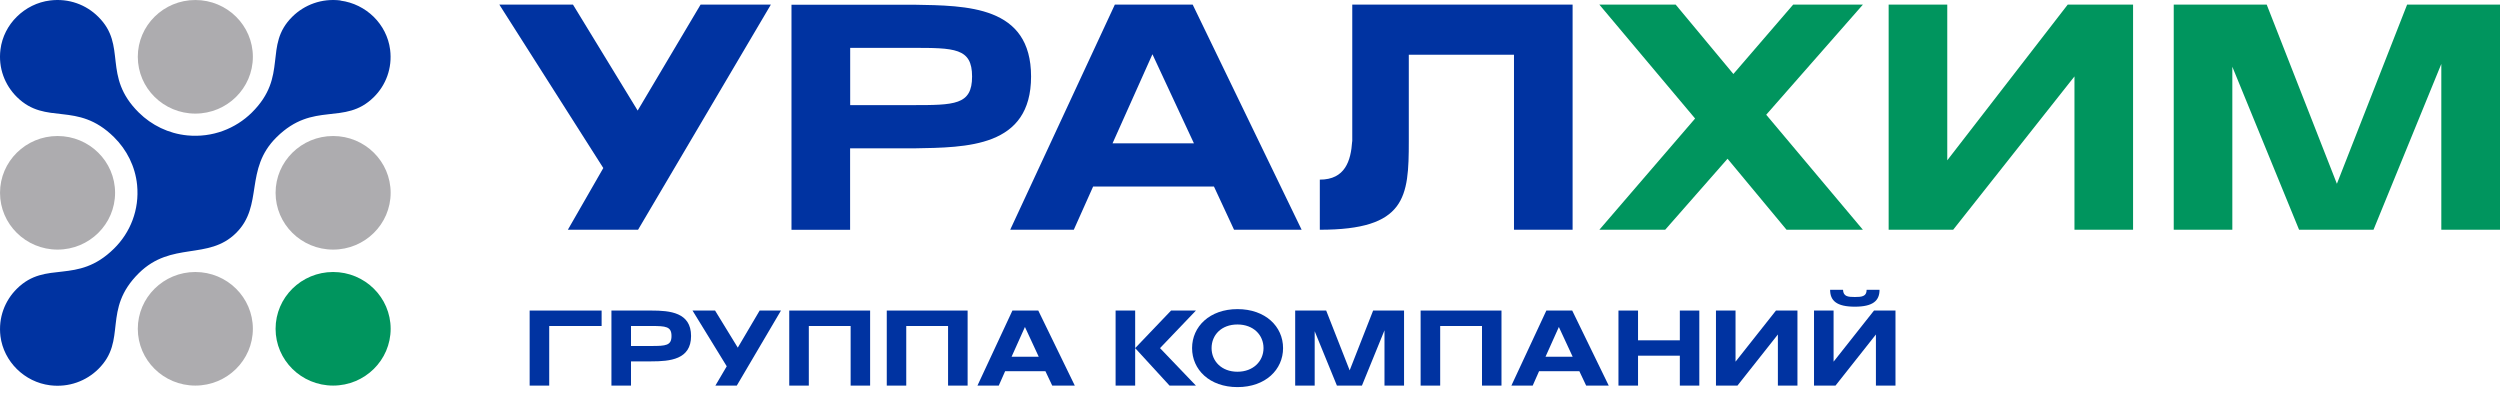<?xml version="1.0" encoding="UTF-8"?> <svg xmlns="http://www.w3.org/2000/svg" width="150" height="24" viewBox="0 0 150 24" fill="none"><path d="M81.136 0.278V8.479H81.131C81.053 9.642 80.713 10.778 79.189 10.778V13.785C84.358 13.785 84.528 11.836 84.528 8.479V3.286H90.839V13.785H94.356V0.278H81.136Z" fill="#0033A1"></path><path d="M61.864 4.59C61.864 0.337 58.025 0.337 54.831 0.283H47.489V13.79H51.006V8.901H54.831C58.025 8.847 61.864 8.847 61.864 4.59ZM54.707 6.307H51.011V2.872H54.707C57.275 2.872 58.325 2.872 58.325 4.59C58.325 6.307 57.275 6.307 54.707 6.307Z" fill="#0033A1"></path><path d="M38.26 6.634L34.38 0.278H29.961L36.198 10.082L34.071 13.785H38.283L46.251 0.278H42.034L38.26 6.634Z" fill="#0033A1"></path><path d="M66.89 0.278L60.612 13.785H64.428L65.588 11.191H72.837L74.043 13.785H78.098L71.562 0.278H66.895H66.89ZM66.752 8.601L69.146 3.254L71.636 8.601H66.752Z" fill="#0033A1"></path><path d="M144.426 0.278L140.214 11.027L136.003 0.278H130.424V13.785H133.94V4.004L137.945 13.785H142.41L146.479 3.835V13.785H150V0.278H144.426Z" fill="#00955E"></path><path d="M116.836 9.619V0.278H113.319V13.785H117.19L124.468 4.585V13.785H127.984V0.278H124.062L116.836 9.619Z" fill="#00955E"></path><path d="M107.589 0.278L104.003 4.44L100.542 0.278H95.962L101.706 7.111L95.962 13.785H99.911L103.653 9.524L107.193 13.785H111.773L105.973 6.884L111.773 0.278H107.589Z" fill="#00955E"></path><path d="M23.439 19.728C23.439 21.609 21.892 23.135 19.987 23.135C18.081 23.135 16.535 21.609 16.535 19.728C16.535 17.847 18.081 16.32 19.987 16.32C21.892 16.32 23.439 17.847 23.439 19.728Z" fill="#00955E"></path><path d="M15.172 3.408C15.172 5.289 13.625 6.816 11.72 6.816C9.814 6.816 8.268 5.289 8.268 3.408C8.268 1.528 9.814 0.001 11.72 0.001C13.625 0.001 15.172 1.528 15.172 3.408Z" fill="#ADACAF"></path><path d="M6.905 11.568C6.905 13.449 5.359 14.976 3.453 14.976C1.548 14.976 0.001 13.449 0.001 11.568C0.001 9.687 1.548 8.161 3.453 8.161C5.359 8.161 6.905 9.687 6.905 11.568Z" fill="#ADACAF"></path><path d="M23.439 11.568C23.439 13.449 21.892 14.976 19.987 14.976C18.081 14.976 16.535 13.449 16.535 11.568C16.535 9.687 18.081 8.161 19.987 8.161C21.892 8.161 23.439 9.687 23.439 11.568Z" fill="#ADACAF"></path><path d="M15.172 19.728C15.172 21.609 13.625 23.135 11.72 23.135C9.814 23.135 8.268 21.609 8.268 19.728C8.268 17.847 9.814 16.32 11.72 16.32C13.625 16.32 15.172 17.847 15.172 19.728Z" fill="#ADACAF"></path><path d="M20.433 0.028C19.305 -0.113 18.265 0.287 17.542 1C15.775 2.745 17.34 4.549 15.107 6.757C14.136 7.715 12.746 8.27 11.236 8.124C10.113 8.015 9.096 7.511 8.332 6.757C6.1 4.553 7.66 2.745 5.893 1.005C5.174 0.287 4.134 -0.113 3.006 0.028C2.238 0.123 1.543 0.478 1.013 1C0.484 1.518 0.125 2.204 0.028 2.968C-0.114 4.081 0.291 5.107 1.013 5.821C2.781 7.565 4.608 6.025 6.841 8.229C7.605 8.983 8.116 9.987 8.226 11.095C8.373 12.586 7.816 13.958 6.841 14.916C4.608 17.12 2.776 15.58 1.013 17.324C0.291 18.038 -0.11 19.064 0.028 20.177C0.125 20.936 0.484 21.622 1.013 22.145C1.543 22.667 2.238 23.022 3.006 23.117C4.134 23.258 5.174 22.858 5.897 22.145C7.665 20.4 6.1 18.596 8.332 16.388C10.297 14.453 12.484 15.639 14.159 13.985C15.839 12.327 14.633 10.169 16.594 8.233C18.827 6.03 20.659 7.57 22.426 5.83C23.149 5.117 23.549 4.09 23.407 2.977C23.31 2.218 22.951 1.532 22.422 1.009C21.892 0.491 21.197 0.137 20.428 0.037" fill="#0033A1"></path><path d="M31.779 18.633H36.097V19.56H32.953V23.136H31.779V18.633Z" fill="#0033A1"></path><path d="M39.075 21.682H37.86V23.136H36.686V18.633H39.084C40.193 18.633 41.464 18.742 41.464 20.16C41.464 21.577 40.193 21.682 39.075 21.682ZM40.29 20.16C40.29 19.587 39.945 19.56 39.084 19.56H37.86V20.759H39.084C39.95 20.759 40.29 20.732 40.29 20.16Z" fill="#0033A1"></path><path d="M41.551 18.633H42.904L44.267 20.859L45.579 18.633H46.858L44.207 23.136H42.923L43.604 21.977L41.551 18.633Z" fill="#0033A1"></path><path d="M52.207 18.633V23.136H51.038V19.56H48.529V23.136H47.355V18.633H52.207Z" fill="#0033A1"></path><path d="M58.057 18.633V23.136H56.884V19.56H54.375V23.136H53.206V18.633H58.057Z" fill="#0033A1"></path><path d="M62.297 18.633L64.488 23.136H63.134L62.725 22.272H60.308L59.926 23.136H58.647L60.745 18.633H62.301H62.297ZM62.324 21.404L61.496 19.619L60.695 21.404H62.32H62.324Z" fill="#0033A1"></path><path d="M66.936 18.633H68.11V20.887L70.264 18.633H71.755L69.601 20.887L71.755 23.136H70.172L68.11 20.887V23.136H66.936V18.633Z" fill="#0033A1"></path><path d="M76.984 20.886C76.984 22.177 75.93 23.226 74.25 23.226C72.57 23.226 71.525 22.177 71.525 20.886C71.525 19.596 72.579 18.547 74.25 18.547C75.921 18.547 76.984 19.587 76.984 20.886ZM75.811 20.886C75.811 20.105 75.212 19.469 74.246 19.469C73.279 19.469 72.695 20.105 72.695 20.886C72.695 21.668 73.293 22.304 74.246 22.304C75.198 22.304 75.811 21.668 75.811 20.886Z" fill="#0033A1"></path><path d="M84.243 18.633V23.136H83.069V19.819L81.716 23.136H80.215L78.881 19.873V23.136H77.711V18.633H79.571L80.98 22.222L82.388 18.633H84.243Z" fill="#0033A1"></path><path d="M90.089 18.633V23.136H88.92V19.56H86.411V23.136H85.237V18.633H90.089Z" fill="#0033A1"></path><path d="M94.333 18.633L96.524 23.136H95.17L94.761 22.272H92.344L91.962 23.136H90.683L92.781 18.633H94.337H94.333ZM94.36 21.404L93.532 19.619L92.731 21.404H94.356H94.36Z" fill="#0033A1"></path><path d="M100.79 20.419V18.633H101.959V23.136H100.79V21.341H98.282V23.136H97.108V18.633H98.282V20.419H100.79Z" fill="#0033A1"></path><path d="M106.558 18.633H107.847V23.136H106.673V20.069L104.247 23.136H102.958V18.633H104.132V21.7L106.558 18.633Z" fill="#0033A1"></path><path d="M112.44 18.633H113.729V23.135H112.555V20.069L110.13 23.135H108.841V18.633H110.015V21.7L112.44 18.633ZM109.807 17.388H110.581C110.599 17.793 110.88 17.82 111.29 17.82C111.699 17.82 111.998 17.793 111.998 17.388H112.772C112.772 18.042 112.38 18.401 111.29 18.401C110.199 18.401 109.807 18.042 109.807 17.388Z" fill="#0033A1"></path></svg> 
